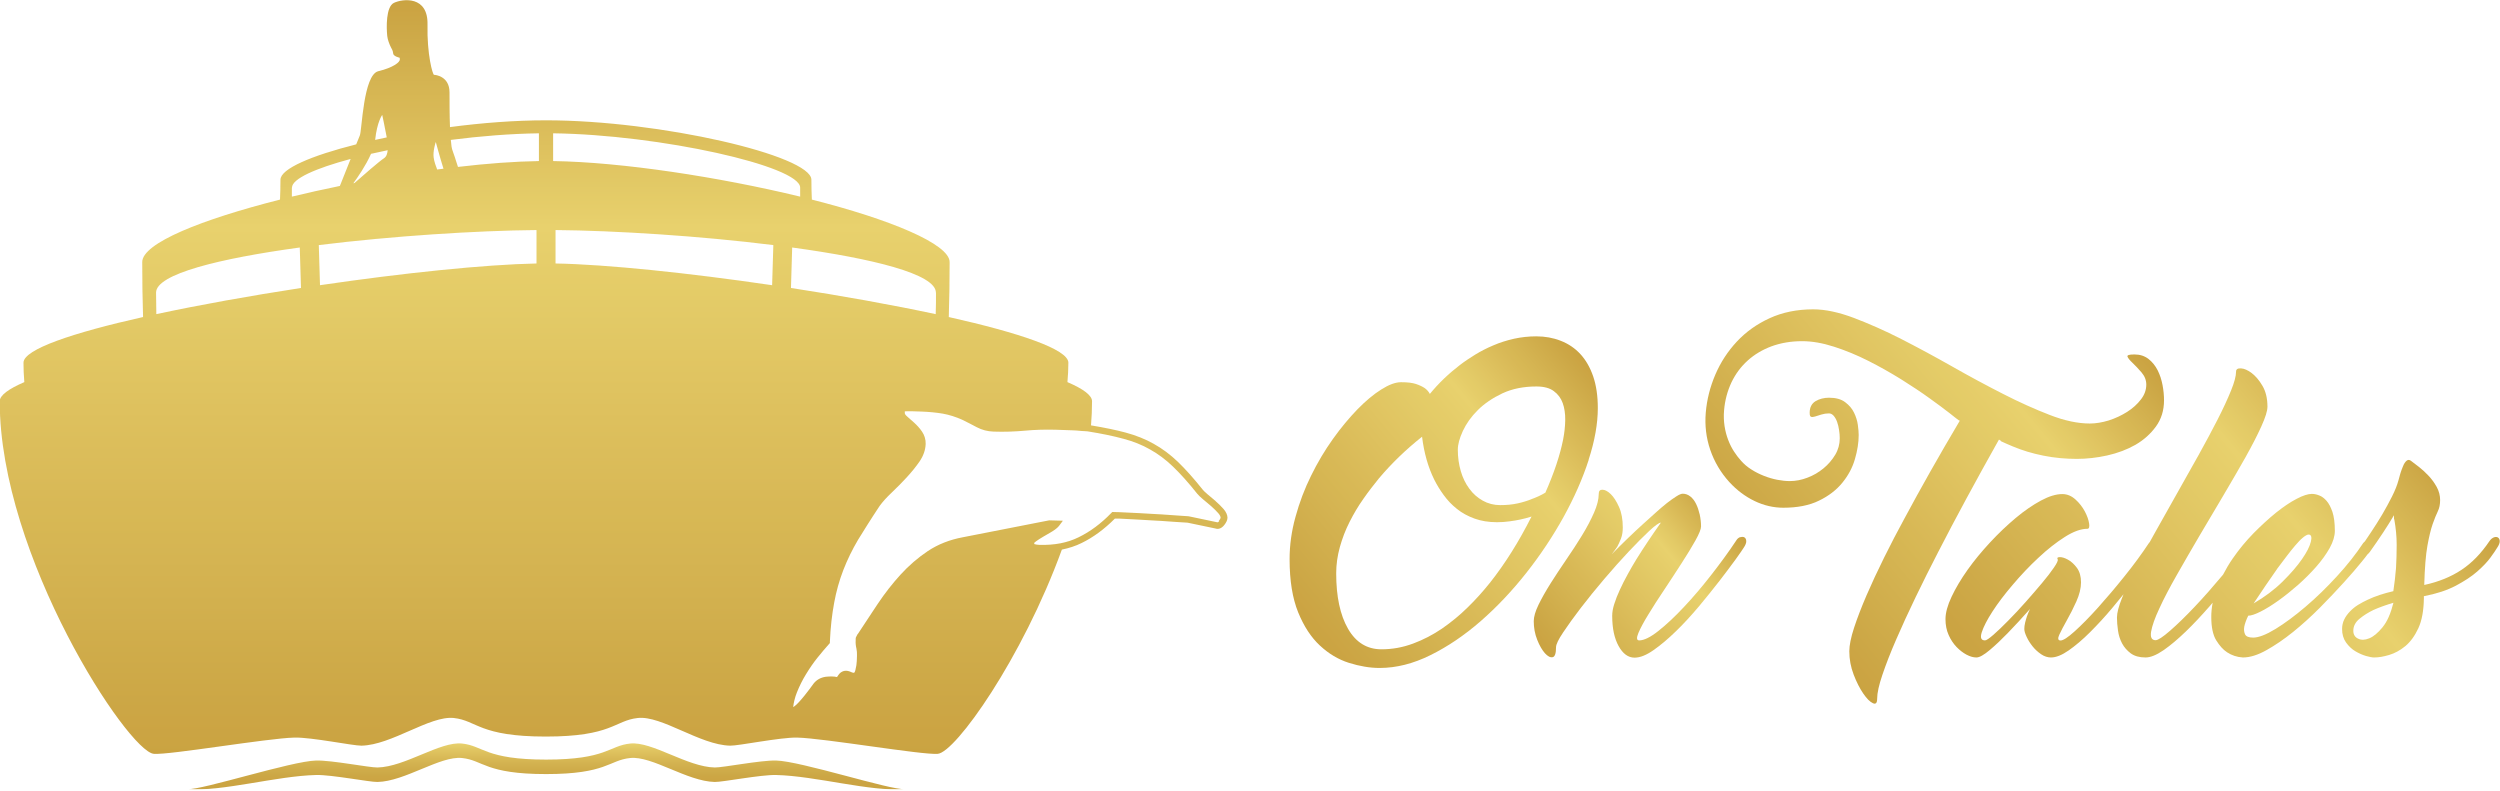 <svg width="430" height="136" viewBox="0 0 430 136" fill="none" xmlns="http://www.w3.org/2000/svg">
<g clip-path="url(#clip0_12_761)">
<g opacity="0.95">
<path d="M344.172 75.895C344.476 76.039 344.811 76.199 345.162 76.343C345.514 76.486 345.865 76.646 346.216 76.79C347.797 77.46 349.538 77.987 351.454 78.371C353.354 78.754 355.27 78.929 357.202 78.929C358.895 78.929 360.651 78.738 362.44 78.339C364.228 77.939 365.841 77.333 367.278 76.518C368.715 75.688 369.897 74.634 370.823 73.357C371.749 72.079 372.212 70.578 372.212 68.854C372.212 68.023 372.132 67.161 371.957 66.235C371.781 65.309 371.509 64.463 371.11 63.68C370.711 62.898 370.184 62.243 369.529 61.732C368.859 61.221 368.076 60.965 367.118 60.965C366.16 60.965 365.825 61.093 365.937 61.365C366.048 61.636 366.336 61.987 366.815 62.434C367.278 62.882 367.805 63.425 368.348 64.063C368.891 64.702 369.162 65.389 369.162 66.155C369.162 67.049 368.859 67.912 368.236 68.71C367.613 69.524 366.815 70.243 365.857 70.85C364.899 71.456 363.845 71.951 362.695 72.319C361.545 72.67 360.46 72.846 359.438 72.846C357.41 72.846 355.11 72.367 352.571 71.377C350.033 70.403 347.334 69.189 344.492 67.736C341.649 66.283 338.727 64.718 335.757 63.025C332.771 61.333 329.865 59.768 327.023 58.315C324.181 56.862 321.45 55.664 318.847 54.674C316.244 53.7 313.929 53.205 311.885 53.205C309.091 53.205 306.6 53.716 304.396 54.722C302.193 55.728 300.309 57.069 298.744 58.746C297.179 60.423 295.949 62.307 295.039 64.43C294.129 66.554 293.586 68.726 293.394 70.945C293.203 73.165 293.458 75.305 294.161 77.365C294.863 79.424 295.965 81.293 297.466 82.937C298.744 84.327 300.197 85.412 301.794 86.179C303.39 86.945 305.051 87.329 306.744 87.329C309.155 87.329 311.199 86.929 312.859 86.115C314.52 85.317 315.861 84.279 316.867 83.049C317.889 81.804 318.608 80.462 319.039 78.993C319.47 77.524 319.694 76.135 319.694 74.826C319.694 74.379 319.646 73.788 319.55 73.085C319.454 72.383 319.23 71.664 318.895 70.977C318.56 70.275 318.049 69.684 317.362 69.173C316.692 68.662 315.765 68.406 314.6 68.406C313.738 68.406 312.955 68.598 312.284 68.997C311.614 69.397 311.262 70.067 311.262 70.993C311.262 71.409 311.342 71.648 311.518 71.696C311.694 71.744 311.917 71.728 312.221 71.632C312.524 71.536 312.875 71.424 313.29 71.297C313.706 71.169 314.137 71.105 314.584 71.105C314.887 71.105 315.159 71.249 315.398 71.52C315.638 71.808 315.845 72.159 315.989 72.59C316.149 73.021 316.244 73.484 316.324 73.995C316.404 74.506 316.436 74.969 316.436 75.385C316.436 76.391 316.181 77.349 315.654 78.227C315.127 79.105 314.456 79.888 313.642 80.558C312.827 81.229 311.917 81.772 310.895 82.155C309.873 82.554 308.851 82.746 307.845 82.746C307.159 82.746 306.456 82.666 305.69 82.522C304.939 82.379 304.173 82.155 303.406 81.852C302.64 81.548 301.905 81.181 301.235 80.75C300.548 80.319 299.973 79.824 299.478 79.265C299.063 78.818 298.664 78.291 298.265 77.684C297.865 77.077 297.53 76.406 297.243 75.656C296.955 74.906 296.748 74.107 296.62 73.261C296.492 72.415 296.46 71.52 296.54 70.578C296.684 68.854 297.115 67.257 297.802 65.788C298.504 64.319 299.43 63.073 300.596 62.019C301.762 60.965 303.135 60.151 304.716 59.56C306.296 58.986 308.053 58.682 309.969 58.682C311.662 58.682 313.498 59.001 315.478 59.64C317.458 60.279 319.422 61.093 321.354 62.067C323.286 63.041 325.171 64.111 327.007 65.245C328.827 66.395 330.456 67.464 331.861 68.486C333.282 69.492 334.432 70.371 335.342 71.073C336.236 71.792 336.747 72.175 336.859 72.255L337.083 72.367C333.538 78.339 330.376 83.943 327.582 89.149C326.368 91.368 325.202 93.62 324.069 95.903C322.935 98.187 321.929 100.358 321.035 102.418C320.157 104.462 319.438 106.33 318.895 107.991C318.352 109.652 318.081 111.009 318.081 112.015C318.081 113.404 318.336 114.745 318.831 116.039C319.326 117.332 319.885 118.418 320.476 119.28C321.067 120.143 321.61 120.701 322.121 120.941C322.616 121.181 322.871 120.941 322.871 120.175C322.871 119.2 323.175 117.811 323.781 116.039C324.388 114.25 325.171 112.223 326.161 109.955C327.151 107.688 328.252 105.26 329.498 102.69C330.743 100.119 332.021 97.548 333.346 94.993C336.396 89.053 339.893 82.602 343.821 75.608L344.108 75.784L344.172 75.895Z" fill="url(#paint0_linear_12_761)"/>
<path d="M299.335 92.374C299.047 92.47 298.808 92.662 298.632 92.965C297.386 94.85 295.965 96.797 294.384 98.826C292.804 100.853 291.239 102.706 289.658 104.382C288.093 106.059 286.624 107.432 285.251 108.518C283.878 109.604 282.776 110.147 281.945 110.147C281.498 110.147 281.45 109.732 281.802 108.885C282.153 108.039 282.728 106.969 283.526 105.676C284.309 104.382 285.235 102.945 286.273 101.396C287.311 99.832 288.301 98.331 289.243 96.861C290.185 95.392 290.983 94.099 291.622 92.949C292.261 91.8 292.58 91.001 292.58 90.554C292.58 89.883 292.5 89.197 292.357 88.526C292.197 87.856 292.005 87.233 291.734 86.69C291.478 86.147 291.143 85.716 290.744 85.397C290.345 85.077 289.897 84.917 289.418 84.917C289.195 84.917 288.828 85.061 288.349 85.365C287.854 85.668 287.311 86.067 286.688 86.546C286.065 87.041 285.41 87.6 284.708 88.239C284.005 88.877 283.303 89.516 282.584 90.155C280.924 91.656 279.135 93.38 277.203 95.344C277.538 94.929 277.858 94.498 278.161 94.051C278.385 93.636 278.608 93.157 278.816 92.614C279.023 92.071 279.119 91.448 279.119 90.73C279.119 89.341 278.912 88.159 278.464 87.185C278.033 86.211 277.554 85.476 277.059 84.997C276.548 84.502 276.085 84.247 275.638 84.231C275.207 84.215 274.983 84.438 274.983 84.933C274.983 85.876 274.712 86.961 274.169 88.191C273.626 89.42 272.94 90.73 272.109 92.087C271.279 93.444 270.369 94.834 269.395 96.255C268.421 97.692 267.51 99.049 266.68 100.374C265.85 101.7 265.163 102.913 264.62 104.031C264.077 105.149 263.806 106.091 263.806 106.841C263.806 107.975 263.998 109.029 264.397 110.035C264.796 111.041 265.243 111.807 265.722 112.35C266.217 112.893 266.648 113.117 267.047 113.037C267.447 112.957 267.638 112.382 267.638 111.312C267.638 110.849 268.037 110.003 268.852 108.789C269.666 107.576 270.672 106.155 271.902 104.558C273.131 102.961 274.472 101.3 275.942 99.576C277.411 97.851 278.816 96.271 280.157 94.85C281.498 93.428 282.68 92.247 283.686 91.305C284.708 90.362 285.363 89.899 285.666 89.899C284.117 92.087 282.728 94.163 281.482 96.159C280.955 97.021 280.444 97.899 279.949 98.809C279.454 99.704 279.007 100.582 278.624 101.428C278.225 102.275 277.906 103.089 277.666 103.855C277.411 104.622 277.299 105.308 277.299 105.915C277.299 108.055 277.666 109.795 278.401 111.121C279.135 112.446 280.045 113.117 281.147 113.117C282.089 113.117 283.175 112.686 284.405 111.823C285.634 110.961 286.911 109.891 288.253 108.582C289.594 107.288 290.903 105.851 292.213 104.302C293.506 102.738 294.704 101.269 295.774 99.879C296.844 98.49 297.754 97.277 298.52 96.223C299.271 95.169 299.75 94.498 299.925 94.195C300.229 93.748 300.372 93.364 300.356 93.061C300.34 92.758 300.229 92.55 300.053 92.438C299.861 92.326 299.622 92.311 299.35 92.406L299.335 92.374Z" fill="url(#paint1_linear_12_761)"/>
<path d="M273.243 79.073C274.297 75.832 274.824 72.862 274.824 70.195C274.824 68.087 274.552 66.267 274.025 64.734C273.498 63.201 272.764 61.924 271.822 60.902C270.88 59.88 269.762 59.129 268.453 58.618C267.159 58.107 265.754 57.852 264.237 57.852C262.912 57.852 261.634 57.995 260.389 58.267C259.143 58.554 257.962 58.922 256.86 59.401C255.742 59.864 254.704 60.407 253.73 60.997C252.756 61.604 251.862 62.195 251.079 62.802C249.163 64.271 247.439 65.916 245.938 67.752C245.746 67.385 245.443 67.033 245.044 66.746C244.66 66.49 244.165 66.251 243.543 66.043C242.92 65.836 242.058 65.74 240.972 65.74C240.03 65.74 238.896 66.155 237.587 66.985C236.261 67.816 234.904 68.95 233.483 70.403C232.078 71.856 230.657 73.548 229.267 75.496C227.878 77.444 226.617 79.552 225.515 81.804C224.397 84.055 223.503 86.418 222.832 88.877C222.146 91.337 221.81 93.764 221.81 96.175C221.81 99.863 222.305 102.897 223.279 105.308C224.253 107.704 225.499 109.62 227.016 111.025C228.517 112.43 230.193 113.436 232.014 114.011C233.85 114.586 235.607 114.889 237.299 114.889C240.157 114.889 243.08 114.155 246.034 112.686C249.004 111.217 251.862 109.284 254.656 106.857C257.435 104.43 260.053 101.668 262.513 98.554C264.972 95.44 267.095 92.231 268.932 88.925C270.752 85.62 272.205 82.347 273.259 79.089L273.243 79.073ZM256.221 100.294C255.087 101.716 253.842 103.105 252.453 104.462C251.079 105.819 249.61 107.017 248.046 108.103C246.481 109.173 244.82 110.035 243.064 110.69C241.307 111.344 239.503 111.68 237.619 111.68C235.128 111.68 233.211 110.498 231.854 108.135C230.497 105.771 229.826 102.594 229.826 98.618C229.826 97.117 230.034 95.616 230.449 94.115C230.864 92.614 231.423 91.161 232.126 89.772C232.828 88.382 233.611 87.057 234.505 85.796C235.383 84.534 236.293 83.368 237.187 82.267C239.343 79.712 241.802 77.333 244.596 75.113C244.932 77.891 245.634 80.351 246.688 82.49C247.135 83.385 247.678 84.279 248.333 85.173C248.972 86.051 249.722 86.85 250.6 87.536C251.463 88.239 252.485 88.782 253.618 89.197C254.768 89.612 256.061 89.82 257.483 89.82C258.201 89.82 258.904 89.772 259.606 89.676C260.309 89.58 260.932 89.484 261.507 89.356C262.177 89.213 262.832 89.037 263.423 88.846C261.267 93.125 258.888 96.941 256.237 100.279L256.221 100.294ZM265.786 84.742C265.115 85.157 264.349 85.508 263.518 85.812C262.8 86.115 261.986 86.371 261.059 86.578C260.133 86.786 259.127 86.881 258.042 86.881C256.956 86.881 255.95 86.626 255.04 86.115C254.129 85.604 253.363 84.933 252.724 84.055C252.085 83.193 251.59 82.187 251.255 81.037C250.92 79.888 250.744 78.658 250.744 77.349C250.744 76.454 251.032 75.369 251.622 74.107C252.213 72.846 253.06 71.648 254.193 70.53C255.327 69.397 256.732 68.454 258.409 67.656C260.085 66.874 262.033 66.474 264.253 66.474C265.53 66.474 266.536 66.73 267.255 67.273C267.974 67.8 268.485 68.486 268.788 69.333C269.091 70.179 269.235 71.153 269.219 72.271C269.203 73.373 269.075 74.49 268.852 75.624C268.325 78.291 267.303 81.341 265.802 84.742H265.786Z" fill="url(#paint2_linear_12_761)"/>
<path d="M429.665 92.454C429.457 92.343 429.218 92.326 428.962 92.422C428.707 92.518 428.451 92.71 428.228 93.013C426.791 95.153 425.178 96.829 423.357 98.027C421.553 99.225 419.413 100.087 416.97 100.614C417.05 97.724 417.226 95.472 417.513 93.875C417.801 92.279 418.104 91.033 418.423 90.123C418.743 89.229 419.03 88.494 419.302 87.951C419.573 87.408 419.701 86.754 419.701 86.003C419.701 85.253 419.509 84.47 419.11 83.752C418.711 83.033 418.248 82.394 417.689 81.804C417.146 81.229 416.587 80.718 416.028 80.287C415.469 79.856 415.006 79.504 414.671 79.249C414.399 79.057 414.16 79.057 413.936 79.249C413.713 79.44 413.505 79.728 413.346 80.127C413.17 80.526 413.01 80.957 412.867 81.42C412.723 81.899 412.611 82.299 412.531 82.634C412.308 83.464 411.94 84.374 411.429 85.396C410.918 86.418 410.36 87.424 409.769 88.446C409.162 89.452 408.555 90.442 407.932 91.368C407.517 92.007 407.134 92.566 406.767 93.109C406.671 93.189 406.575 93.285 406.479 93.396C405.234 95.281 403.733 97.181 401.96 99.113C400.188 101.045 398.384 102.801 396.563 104.35C394.727 105.915 393.002 107.193 391.39 108.183C389.761 109.173 388.484 109.668 387.541 109.668C386.791 109.668 386.328 109.476 386.152 109.109C385.977 108.726 385.929 108.294 386.009 107.815C386.12 107.256 386.344 106.618 386.695 105.899C387.19 105.899 387.893 105.66 388.819 105.197C389.745 104.734 390.767 104.095 391.869 103.312C392.987 102.514 394.104 101.62 395.254 100.614C396.404 99.592 397.442 98.554 398.384 97.484C399.326 96.414 400.092 95.344 400.699 94.275C401.29 93.205 401.593 92.215 401.593 91.32C401.593 89.963 401.45 88.877 401.178 88.047C400.891 87.217 400.555 86.578 400.156 86.131C399.757 85.684 399.342 85.365 398.879 85.205C398.432 85.029 398.016 84.949 397.633 84.949C396.994 84.949 396.116 85.221 395.03 85.796C393.945 86.355 392.763 87.153 391.501 88.159C390.24 89.181 388.947 90.362 387.621 91.704C386.296 93.061 385.098 94.514 384.028 96.063C383.406 96.957 382.863 97.883 382.368 98.841C380.691 100.837 379.078 102.69 377.498 104.35C375.917 106.027 374.496 107.4 373.25 108.486C372.005 109.572 371.174 110.115 370.759 110.115C370.089 110.115 369.833 109.62 369.993 108.63C370.168 107.64 370.631 106.298 371.414 104.638C372.18 102.961 373.186 101.045 374.416 98.889C375.645 96.734 376.939 94.482 378.312 92.151C379.685 89.82 381.074 87.488 382.464 85.141C383.853 82.794 385.114 80.622 386.248 78.61C387.366 76.598 388.276 74.842 388.963 73.309C389.649 71.792 390.001 70.674 390.001 69.955C390.001 68.534 389.713 67.337 389.154 66.379C388.595 65.421 387.973 64.686 387.302 64.175C386.631 63.664 386.009 63.393 385.45 63.361C384.891 63.329 384.603 63.504 384.603 63.92C384.603 64.67 384.316 65.772 383.725 67.209C383.134 68.662 382.368 70.323 381.41 72.191C380.452 74.075 379.35 76.103 378.136 78.307C376.907 80.51 375.661 82.73 374.384 84.981C373.106 87.233 371.845 89.468 370.631 91.656C370.328 92.199 370.025 92.742 369.737 93.269C369.705 93.3 369.673 93.332 369.641 93.364C368.396 95.249 366.991 97.165 365.394 99.145C363.813 101.125 362.28 102.913 360.811 104.558C359.342 106.187 358.017 107.528 356.851 108.582C355.685 109.636 354.871 110.163 354.424 110.163C353.977 110.163 353.897 109.827 354.2 109.173C354.504 108.518 354.935 107.688 355.494 106.698C356.053 105.708 356.612 104.622 357.139 103.44C357.665 102.259 357.937 101.157 357.937 100.151C357.937 99.145 357.697 98.314 357.234 97.676C356.755 97.037 356.26 96.574 355.701 96.271C355.159 95.967 354.679 95.823 354.296 95.823C353.913 95.823 353.769 95.951 353.929 96.223C354.009 96.414 353.785 96.877 353.274 97.628C352.763 98.378 352.093 99.257 351.23 100.279C350.384 101.284 349.442 102.386 348.404 103.552C347.366 104.718 346.376 105.787 345.402 106.761C344.444 107.736 343.598 108.55 342.863 109.189C342.129 109.827 341.65 110.147 341.426 110.147C340.74 110.147 340.564 109.684 340.867 108.742C341.171 107.799 341.777 106.618 342.704 105.181C343.63 103.744 344.795 102.211 346.216 100.55C347.622 98.889 349.091 97.34 350.624 95.919C352.157 94.482 353.658 93.3 355.143 92.358C356.628 91.416 357.921 90.953 359.023 90.953C359.326 90.953 359.422 90.65 359.326 90.027C359.23 89.404 358.991 88.718 358.592 87.967C358.192 87.217 357.665 86.53 356.979 85.907C356.292 85.285 355.542 84.981 354.711 84.981C353.658 84.981 352.428 85.349 351.039 86.099C349.65 86.85 348.197 87.84 346.712 89.085C345.226 90.331 343.757 91.72 342.304 93.285C340.851 94.849 339.558 96.414 338.424 98.011C337.29 99.608 336.38 101.141 335.678 102.626C334.975 104.111 334.624 105.404 334.624 106.49C334.624 107.496 334.799 108.406 335.167 109.221C335.518 110.019 335.981 110.706 336.524 111.28C337.067 111.839 337.642 112.286 338.249 112.606C338.855 112.925 339.414 113.085 339.941 113.085C340.468 113.085 341.234 112.654 342.256 111.791C343.278 110.929 344.284 109.971 345.306 108.917C346.52 107.672 347.797 106.282 349.155 104.75C348.963 105.165 348.787 105.58 348.644 105.979C348.532 106.314 348.42 106.682 348.324 107.081C348.228 107.48 348.181 107.847 348.181 108.183C348.181 108.518 348.308 108.965 348.58 109.54C348.835 110.099 349.187 110.642 349.602 111.169C350.017 111.696 350.512 112.143 351.071 112.526C351.63 112.909 352.204 113.085 352.763 113.085C353.626 113.085 354.648 112.686 355.813 111.871C356.979 111.057 358.208 110.019 359.486 108.742C360.763 107.464 362.057 106.075 363.334 104.542C364.005 103.744 364.643 102.961 365.25 102.211C365.17 102.418 365.075 102.626 364.995 102.833C364.404 104.302 364.117 105.42 364.117 106.219C364.117 106.889 364.18 107.64 364.292 108.438C364.404 109.252 364.643 109.987 364.995 110.658C365.346 111.328 365.857 111.903 366.496 112.382C367.134 112.845 367.981 113.085 369.035 113.085C369.897 113.085 370.935 112.654 372.148 111.823C373.362 110.977 374.623 109.907 375.965 108.614C377.306 107.32 378.647 105.883 380.005 104.334C380.212 104.111 380.388 103.887 380.579 103.664C380.42 104.478 380.34 105.292 380.34 106.107C380.34 107.879 380.627 109.221 381.186 110.131C381.761 111.057 382.368 111.743 383.054 112.191C383.853 112.718 384.747 113.021 385.769 113.085C386.983 113.085 388.324 112.67 389.809 111.839C391.294 111.009 392.827 109.971 394.392 108.71C395.957 107.448 397.489 106.059 399.006 104.542C400.507 103.025 401.881 101.572 403.126 100.199C404.372 98.825 405.41 97.628 406.24 96.59C406.655 96.079 406.99 95.664 407.23 95.329C407.374 95.217 407.517 95.073 407.645 94.881C408.396 93.828 409.13 92.758 409.849 91.672C410.567 90.586 411.206 89.564 411.765 88.622V89.181C411.765 89.181 411.781 89.325 411.829 89.404C412.084 90.826 412.228 92.263 412.228 93.716C412.228 95.169 412.18 96.494 412.116 97.692C412.004 99.081 411.845 100.422 411.653 101.684C409.992 102.067 408.523 102.546 407.246 103.153C406.687 103.408 406.128 103.712 405.601 104.031C405.074 104.35 404.611 104.734 404.196 105.165C403.781 105.596 403.445 106.059 403.206 106.554C402.966 107.049 402.839 107.592 402.839 108.183C402.839 109.093 403.062 109.859 403.509 110.498C403.972 111.137 404.499 111.648 405.122 112.015C405.745 112.382 406.352 112.654 406.958 112.829C407.565 113.005 408.028 113.085 408.364 113.085C409.114 113.085 409.976 112.941 410.934 112.654C411.893 112.366 412.819 111.871 413.713 111.137C414.591 110.402 415.342 109.38 415.948 108.071C416.555 106.761 416.874 105.053 416.906 102.945V102.546C419.062 102.131 420.882 101.54 422.399 100.742C423.9 99.943 425.146 99.129 426.104 98.282C427.062 97.436 427.828 96.638 428.371 95.887C428.914 95.137 429.298 94.578 429.521 94.195C429.824 93.748 429.968 93.364 429.952 93.061C429.936 92.758 429.824 92.55 429.617 92.438L429.665 92.454ZM391.645 97.867C392.172 97.149 392.715 96.446 393.258 95.728C393.801 95.009 394.312 94.37 394.791 93.811C395.27 93.253 395.701 92.79 396.116 92.454C396.531 92.119 396.851 91.943 397.074 91.943C397.521 91.943 397.665 92.343 397.473 93.157C397.282 93.971 396.771 94.977 395.941 96.175C395.11 97.372 393.992 98.666 392.603 100.039C391.214 101.412 389.553 102.658 387.621 103.791C389.058 101.62 390.4 99.64 391.645 97.883V97.867ZM409.785 107.911C408.986 108.869 408.236 109.508 407.501 109.795C406.767 110.099 406.128 110.115 405.585 109.843C405.042 109.588 404.771 109.125 404.771 108.486C404.771 107.704 405.122 107.017 405.841 106.426C406.559 105.835 407.358 105.34 408.22 104.925C409.21 104.478 410.36 104.063 411.669 103.68C411.206 105.516 410.599 106.921 409.801 107.879L409.785 107.911Z" fill="url(#paint3_linear_12_761)"/>
<path d="M133.476 130.809C130.825 130.745 124.278 132.039 122.937 132.007C118.195 131.911 112.159 127.488 108.39 127.887C104.718 128.27 104.382 130.65 93.923 130.65C83.464 130.65 83.129 128.27 79.472 127.887C75.688 127.488 69.668 131.911 64.926 132.007C63.584 132.039 57.037 130.745 54.387 130.809C50.123 130.905 34.698 135.919 32.271 135.727C38.227 136.19 47.536 133.46 54.387 133.3C57.037 133.236 63.584 134.53 64.926 134.498C69.668 134.402 75.704 129.979 79.472 130.378C83.129 130.761 83.48 133.141 93.923 133.141C104.366 133.141 104.718 130.761 108.39 130.378C112.159 129.979 118.195 134.402 122.937 134.498C124.278 134.53 130.825 133.236 133.476 133.3C140.326 133.46 149.635 136.19 155.591 135.727C153.164 135.919 137.723 130.905 133.476 130.809Z" fill="url(#paint4_linear_12_761)"/>
<path d="M209.116 86.211C208.908 86.035 208.701 85.859 208.493 85.684C208.222 85.46 207.966 85.237 207.711 85.029C207.2 84.598 206.944 84.327 206.848 84.199C205.363 82.331 203.926 80.718 202.601 79.44C201.292 78.179 199.886 77.141 198.449 76.343C197.012 75.528 195.367 74.874 193.579 74.394C191.966 73.963 189.97 73.548 187.655 73.165C187.767 71.776 187.831 70.387 187.831 69.013C187.831 67.991 186.282 66.874 183.599 65.724C183.695 64.59 183.759 63.472 183.759 62.387C183.759 60.071 175.216 57.229 163.192 54.53C163.288 51.369 163.336 48.191 163.336 45.077C163.336 41.964 153.021 37.716 139.639 34.331C139.592 33.293 139.56 32.159 139.56 30.914C139.56 26.762 113.5 20.694 93.907 20.694C88.654 20.694 82.937 21.126 77.397 21.86C77.317 19.752 77.317 17.373 77.317 15.888C77.317 13.094 74.874 12.87 74.65 12.87C74.427 12.87 73.421 9.389 73.532 4.216C73.644 -0.735 69.301 -0.24 67.752 0.495C66.363 1.166 66.459 4.742 66.602 6.18C66.666 6.834 67.001 7.665 67.225 8.112C67.353 8.367 67.592 8.687 67.624 9.198C67.656 9.693 68.742 9.932 68.742 9.932L68.774 10.235C68.774 10.698 67.656 11.625 65.069 12.247C62.483 12.87 62.259 22.451 61.892 23.297C61.812 23.489 61.572 24.064 61.269 24.83C53.604 26.762 48.239 29.03 48.239 30.914C48.239 32.175 48.207 33.309 48.159 34.331C34.778 37.716 24.463 41.804 24.463 45.077C24.463 48.351 24.511 51.385 24.607 54.53C12.583 57.229 4.04 60.071 4.04 62.387C4.04 63.472 4.088 64.59 4.184 65.724C1.485 66.89 -0.048 67.991 -0.048 69.013C-0.048 95.696 22.052 129.308 26.459 129.659C29.11 129.883 45.972 126.977 50.634 126.865C53.54 126.785 60.694 128.27 62.163 128.254C67.353 128.159 73.947 123.049 78.067 123.496C82.075 123.943 82.442 126.689 93.875 126.689C105.308 126.689 105.676 123.943 109.684 123.496C113.803 123.033 120.398 128.143 125.588 128.254C127.057 128.286 134.21 126.801 137.117 126.865C141.779 126.977 158.641 129.883 161.292 129.659C164.342 129.404 175.823 113.276 182.641 94.53C183.839 94.291 184.972 93.923 186.01 93.412C188.022 92.438 189.954 91.017 191.759 89.197H192.461C193.324 89.245 194.441 89.293 195.799 89.372C196.645 89.436 197.459 89.468 198.258 89.516L199.727 89.596C200.477 89.644 201.308 89.708 202.218 89.772L204.262 89.899L209.068 90.905C209.579 91.081 210.122 90.873 210.569 90.315C210.936 89.852 211.112 89.452 211.128 89.069C211.128 88.59 210.904 88.063 210.441 87.536C209.994 87.041 209.563 86.61 209.1 86.211H209.116ZM74.953 24.415C74.985 24.511 75.704 27.225 76.279 29.014C75.912 29.062 75.56 29.11 75.193 29.157C74.969 28.599 74.682 27.784 74.586 27.082C74.442 25.996 74.921 24.511 74.953 24.431V24.415ZM65.74 19.752C65.74 19.752 66.219 21.988 66.522 23.633C65.852 23.776 65.181 23.92 64.526 24.064C64.862 20.918 65.74 19.768 65.74 19.768V19.752ZM63.808 26.459C64.734 26.251 65.692 26.044 66.682 25.836C66.618 26.395 66.506 26.938 65.995 27.257C65.389 27.625 62.339 30.259 60.981 31.473C60.918 31.473 60.854 31.505 60.774 31.521C61.492 30.547 62.93 28.471 63.808 26.475V26.459ZM50.219 32.271C50.219 30.754 54.275 28.95 60.311 27.337C59.592 29.141 58.826 31.058 58.459 31.984C55.632 32.559 52.87 33.181 50.203 33.82C50.203 33.325 50.203 32.814 50.203 32.271H50.219ZM26.89 54.035C26.858 52.806 26.842 51.576 26.842 50.331C26.842 47.121 37.796 44.455 51.56 42.571L51.768 49.532C43.05 50.874 34.379 52.423 26.874 54.035H26.89ZM92.279 45.317C83.448 45.493 69.381 46.946 55.041 49.053L54.834 42.155C67.512 40.59 81.915 39.664 92.279 39.569V45.317ZM92.694 27.704C88.542 27.768 83.784 28.119 78.77 28.71C78.355 27.433 78.019 26.331 77.844 25.916C77.7 25.565 77.604 24.91 77.54 24.064C82.634 23.409 87.871 22.994 92.694 22.93V27.704ZM160.989 50.331C160.989 51.56 160.989 52.79 160.941 54.035C153.42 52.423 144.765 50.874 136.047 49.532L136.254 42.571C150.019 44.455 160.973 47.121 160.973 50.331H160.989ZM95.153 22.93C113.452 23.169 137.628 28.551 137.628 32.271C137.628 32.814 137.628 33.325 137.628 33.82C123.719 30.451 107.001 27.88 95.137 27.704V22.93H95.153ZM132.789 49.053C118.45 46.946 104.382 45.477 95.552 45.317V39.569C105.915 39.664 120.334 40.575 133.013 42.155L132.805 49.053H132.789ZM209.707 89.628C209.579 89.804 209.483 89.852 209.387 89.835L204.437 88.798L202.314 88.654C201.387 88.59 200.573 88.526 199.807 88.478L198.338 88.398C197.539 88.35 196.725 88.303 195.878 88.255C194.521 88.175 193.387 88.127 192.509 88.095L191.312 88.063L191.136 88.239C189.38 90.059 187.495 91.448 185.531 92.406C183.599 93.364 181.348 93.796 178.745 93.716C178.441 93.716 178.17 93.652 177.915 93.588C177.915 93.588 177.883 93.54 177.883 93.396C177.883 93.396 177.931 93.285 178.218 93.093C178.569 92.838 179 92.566 179.495 92.279L179.99 91.991C180.326 91.8 180.645 91.608 180.996 91.4C181.555 91.049 181.923 90.746 182.162 90.442L182.817 89.564L180.453 89.5L165.619 92.406C163.368 92.822 161.34 93.62 159.583 94.786C157.875 95.935 156.294 97.293 154.873 98.857C153.484 100.39 152.206 102.019 150.977 103.855L150.003 105.324C149.188 106.57 148.39 107.783 147.591 108.981C147.496 109.077 147.416 109.205 147.368 109.332C147.256 109.524 147.176 109.684 147.176 109.859V110.099C147.144 110.61 147.192 111.089 147.304 111.536C147.384 111.935 147.416 112.334 147.4 112.765L147.368 113.692C147.352 114.155 147.272 114.682 147.128 115.256C147.112 115.336 147.001 115.72 146.873 115.72C146.665 115.72 146.49 115.64 146.314 115.56C145.627 115.256 145.037 115.32 144.526 115.735C144.318 115.895 143.999 116.406 143.967 116.454C143.424 116.326 142.801 116.326 142.019 116.406C141.156 116.534 140.454 116.917 139.927 117.588C139.288 118.498 137.436 120.973 136.574 121.532C136.526 121.564 136.478 121.596 136.43 121.612C136.494 120.941 136.717 119.967 137.069 119.089C137.516 117.987 138.011 116.981 138.618 115.991C139.288 114.889 139.943 113.947 140.598 113.133C141.284 112.27 141.971 111.472 142.609 110.753L142.737 110.61V110.402C142.849 107.911 143.104 105.628 143.488 103.616C143.839 101.7 144.366 99.831 145.053 98.043C145.739 96.271 146.601 94.514 147.591 92.838C148.518 91.337 149.763 89.325 151.296 87.025C151.807 86.323 152.494 85.556 153.356 84.742C154.362 83.784 155.176 82.953 155.911 82.155C156.725 81.277 157.476 80.367 158.13 79.424C158.817 78.434 159.168 77.428 159.216 76.375C159.232 75.576 159.025 74.874 158.577 74.219C158.21 73.676 157.731 73.149 157.236 72.702C156.997 72.494 156.773 72.303 156.565 72.111C156.358 71.919 156.166 71.744 155.975 71.584C155.735 71.377 155.607 71.169 155.623 71.009C155.623 70.93 155.623 70.85 155.623 70.754C155.751 70.754 155.895 70.754 156.07 70.738C156.326 70.738 156.597 70.738 156.869 70.738L158.418 70.786C159.711 70.834 160.957 70.945 162.106 71.137C163.224 71.329 164.39 71.696 165.523 72.207C166.386 72.638 167.216 73.053 168.014 73.484C168.893 73.947 169.851 74.203 170.889 74.235C172.725 74.299 174.529 74.235 176.318 74.075C177.978 73.915 179.751 73.868 181.603 73.915L184.35 74.011C184.924 74.011 185.435 74.075 185.978 74.123C186.489 74.171 186.873 74.187 187.032 74.187C189.443 74.57 191.519 75.001 193.212 75.464C194.92 75.912 196.469 76.534 197.827 77.317C199.184 78.067 200.509 79.057 201.755 80.255C203.048 81.5 204.453 83.065 205.906 84.901C206.13 85.173 206.481 85.524 206.928 85.891C207.184 86.099 207.439 86.307 207.695 86.53C207.902 86.706 208.11 86.881 208.317 87.057C208.733 87.424 209.148 87.823 209.547 88.271C209.85 88.622 209.946 88.893 209.946 89.037C209.946 89.085 209.914 89.245 209.627 89.612L209.707 89.628Z" fill="url(#paint5_linear_12_761)"/>
</g>
</g>
<defs>
<linearGradient id="paint0_linear_12_761" x1="301.905" y1="97.245" x2="359.166" y2="49.197" gradientUnits="userSpaceOnUse">
<stop stop-color="#C79E38"/>
<stop offset="0.7" stop-color="#E7CF66"/>
<stop offset="1" stop-color="#C79E38"/>
</linearGradient>
<linearGradient id="paint1_linear_12_761" x1="264.54" y1="110.929" x2="294.512" y2="85.78" gradientUnits="userSpaceOnUse">
<stop stop-color="#C79E38"/>
<stop offset="0.7" stop-color="#E7CF66"/>
<stop offset="1" stop-color="#C79E38"/>
</linearGradient>
<linearGradient id="paint2_linear_12_761" x1="222.896" y1="106.282" x2="273.962" y2="63.441" gradientUnits="userSpaceOnUse">
<stop stop-color="#C79E38"/>
<stop offset="0.7" stop-color="#E7CF66"/>
<stop offset="1" stop-color="#C79E38"/>
</linearGradient>
<linearGradient id="paint3_linear_12_761" x1="349.091" y1="126.258" x2="413.042" y2="72.59" gradientUnits="userSpaceOnUse">
<stop stop-color="#C79E38"/>
<stop offset="0.7" stop-color="#E7CF66"/>
<stop offset="1" stop-color="#C79E38"/>
</linearGradient>
<linearGradient id="paint4_linear_12_761" x1="93.923" y1="135.791" x2="93.923" y2="127.871" gradientUnits="userSpaceOnUse">
<stop stop-color="#C79E38"/>
<stop offset="0.28" stop-color="#C9A23B"/>
<stop offset="0.57" stop-color="#D1AE47"/>
<stop offset="0.87" stop-color="#DFC35A"/>
<stop offset="1" stop-color="#E7CF66"/>
</linearGradient>
<linearGradient id="paint5_linear_12_761" x1="105.58" y1="129.675" x2="105.58" y2="-2.48467e-06" gradientUnits="userSpaceOnUse">
<stop stop-color="#C79E38"/>
<stop offset="0.7" stop-color="#E7CF66"/>
<stop offset="1" stop-color="#C79E38"/>
</linearGradient>
<clipPath id="clip0_12_761">
<rect width="430" height="135.791" fill="white"/>
</clipPath>
</defs>
</svg>
